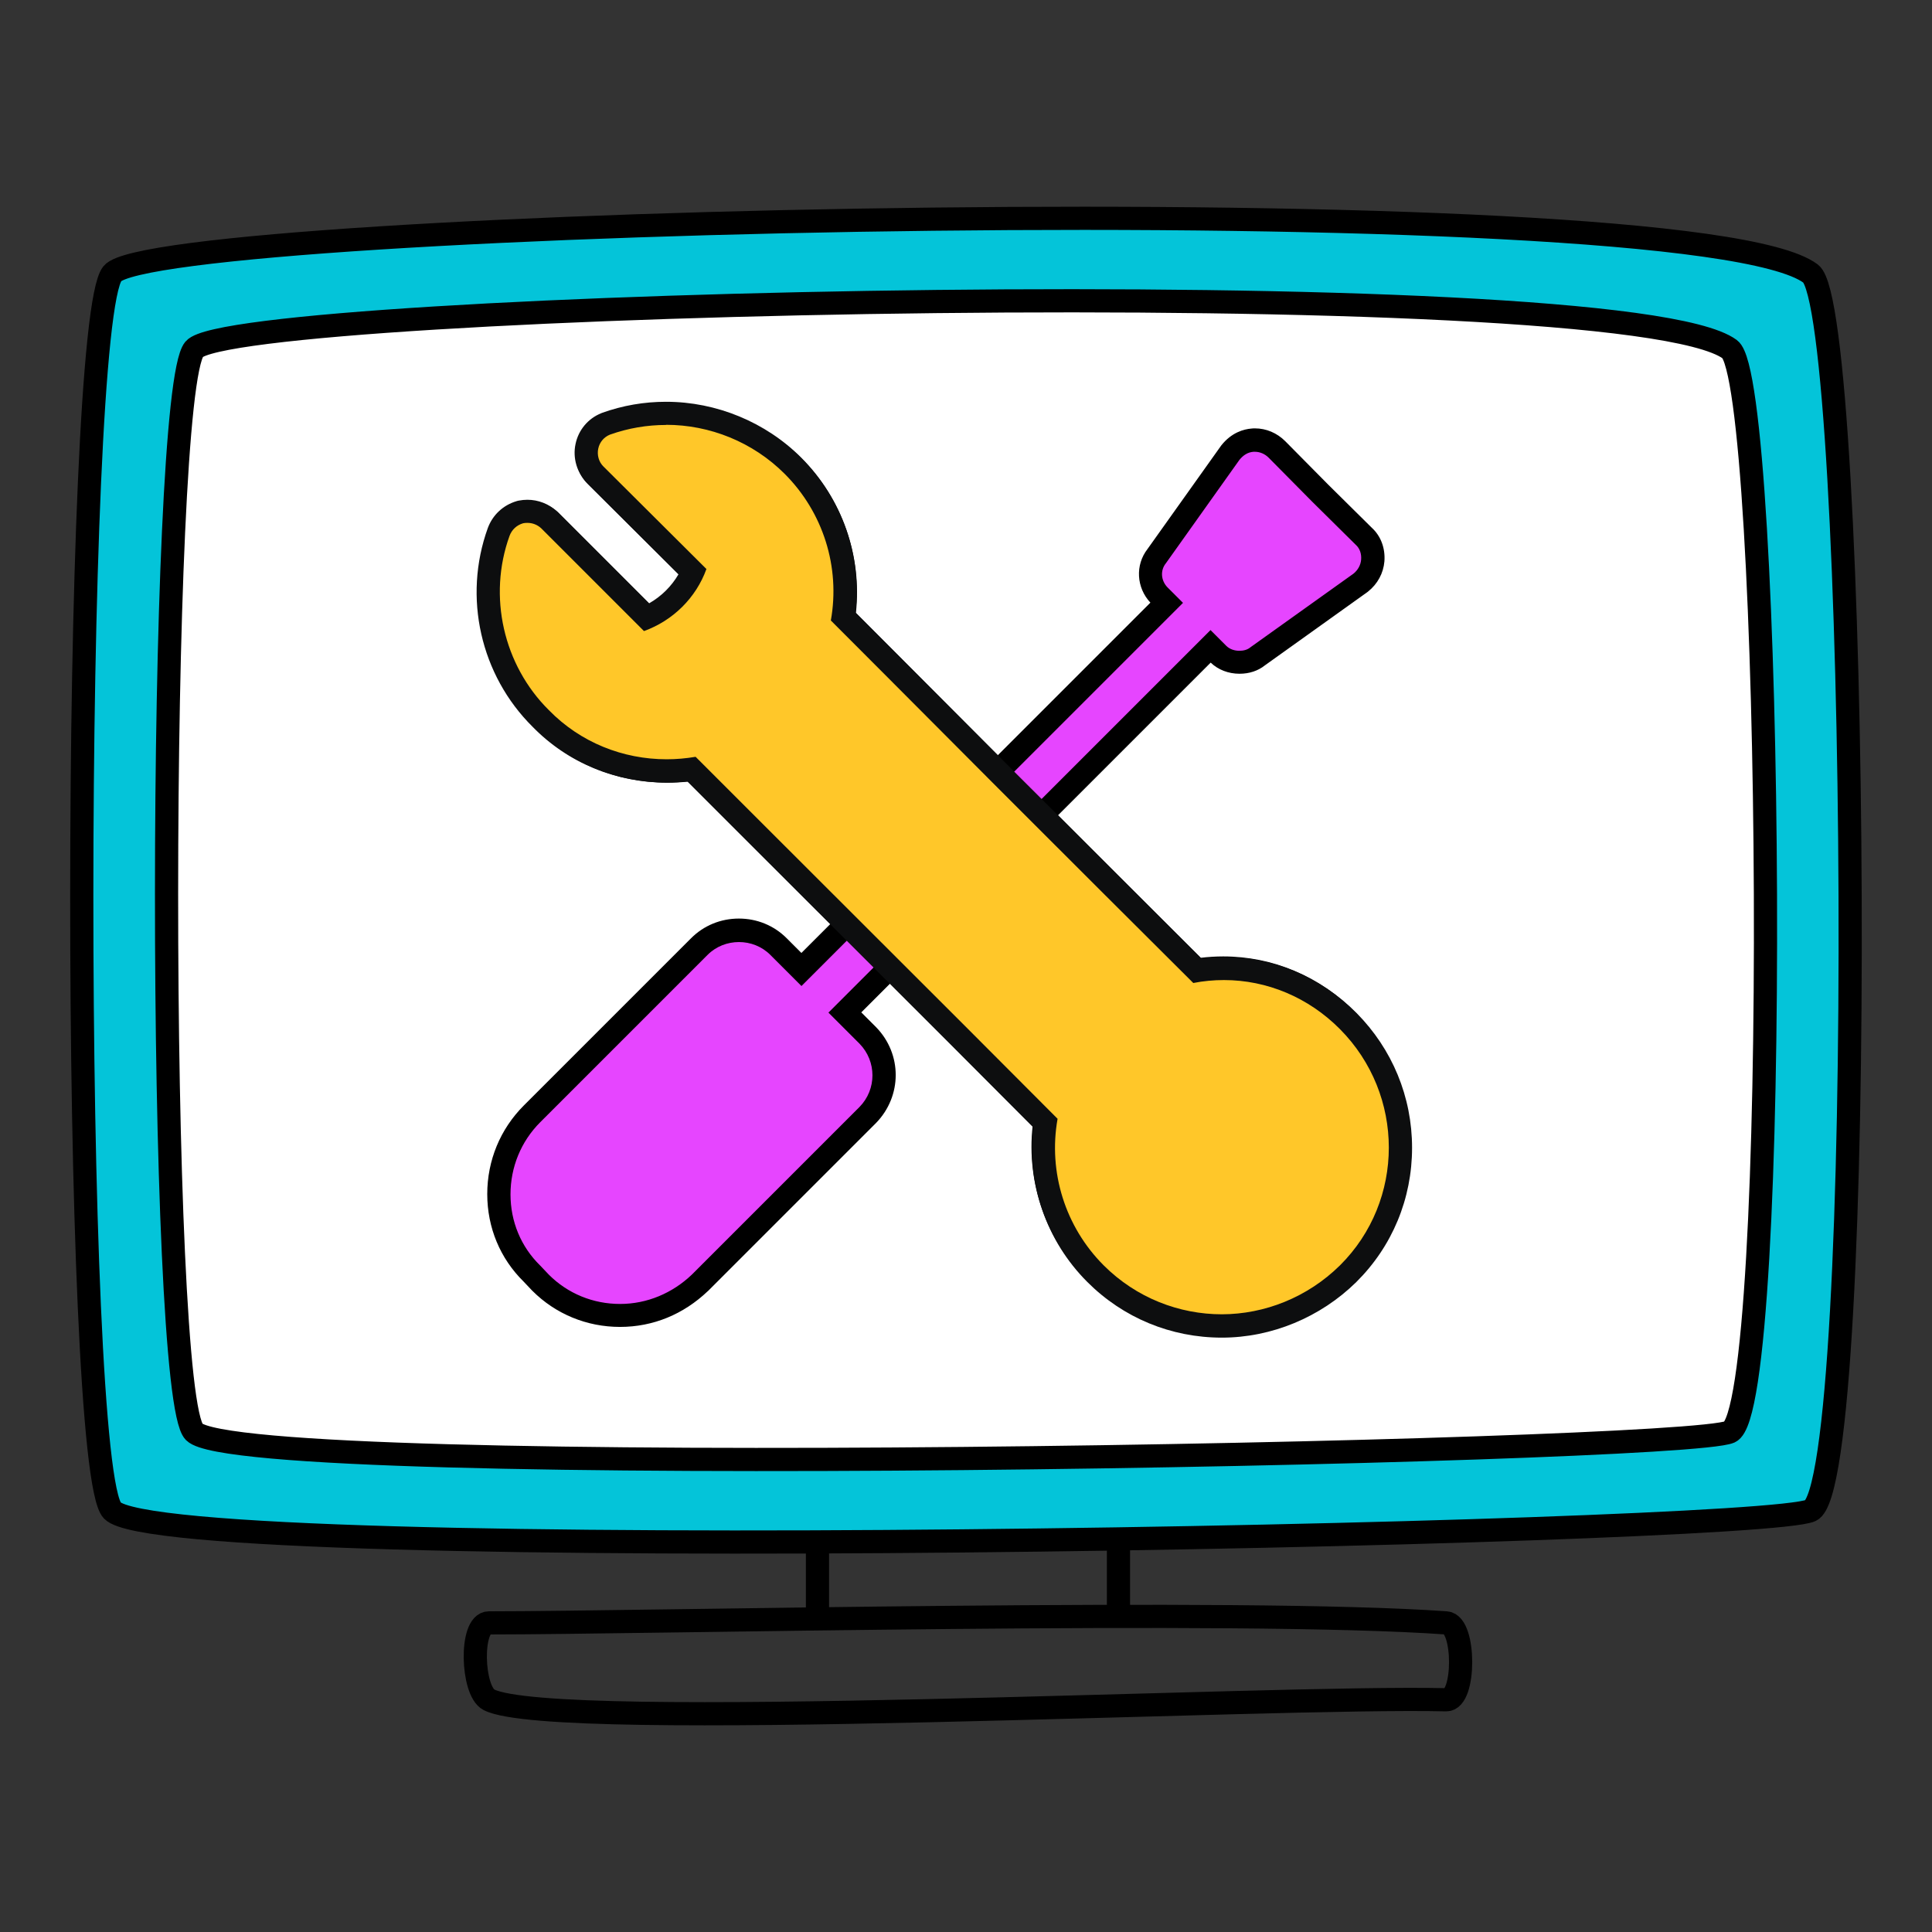 <svg xmlns="http://www.w3.org/2000/svg" id="Layer_1" data-name="Layer 1" viewBox="0 0 250 250"><rect x="0" y="0" width="250" height="250" fill="#333333" stroke="none"/><defs><style>      .cls-1 {        fill: none;      }      .cls-1, .cls-2, .cls-3 {        stroke: #000;        stroke-miterlimit: 10;        stroke-width: 3px;      }      .cls-4 {        fill: #e645ff;      }      .cls-5 {        fill: #ffc729;      }      .cls-6 {        fill: #0d0e0f;      }      .cls-2 {        fill: #04c4d9;      }      .cls-3 {        fill: #fff;      }    </style></defs><path class="cls-2" d="m234.3,195.46c-6.92,3.16-212.63,7.33-219.76,0-5.31-5.46-5.25-153.49,0-160.05,5.61-7.01,204.24-11.79,219.76,0,6.2,4.71,7.41,156.66,0,160.05Z"></path><path class="cls-3" d="m223.83,185.29c-6.26,2.77-192.25,6.41-198.7,0-4.8-4.78-4.74-134.36,0-140.1,5.07-6.14,184.66-10.32,198.7,0,5.61,4.13,6.7,137.13,0,140.1Z"></path><g><path class="cls-1" d="m187.14,219.95c-22.65-.55-115.39,4.33-123.87,0-2.22-1.13-2.49-9.95,0-9.95,20.51,0,97.17-1.89,123.87,0,2.48.18,2.49,10.01,0,9.95Z"></path><g><line class="cls-1" x1="105.78" y1="199.54" x2="105.78" y2="209.66"></line><line class="cls-1" x1="144.73" y1="199.54" x2="144.73" y2="209.66"></line></g></g><g><g><path class="cls-4" d="m157.98,171.38c-6.16,0-11.95-2.39-16.29-6.74-5.11-5.11-7.51-12.33-6.5-19.45l-20-20.05-5.88,5.87,2.97,2.97c2.82,2.89,2.82,7.4.01,10.28l-21.73,21.73c-2.87,2.74-6.53,4.23-10.34,4.23s-7.55-1.5-10.28-4.23l-1.14-1.19c-2.74-2.67-4.26-6.33-4.26-10.25s1.52-7.63,4.29-10.4l21.65-21.66c1.36-1.36,3.17-2.1,5.12-2.1s3.76.75,5.12,2.1l2.97,2.97,5.88-5.88-20-20c-1.06.14-2.13.22-3.2.22-6.22,0-11.99-2.41-16.26-6.78-6.3-6.23-8.43-15.67-5.42-24.03.45-1.26,1.45-2.2,2.75-2.57l.12-.03c.29-.06.57-.09.86-.09,1.04,0,2,.38,2.78,1.09l12.6,12.6c2.65-1.19,4.75-3.27,5.93-5.87l-12.6-12.55c-.93-.93-1.33-2.33-1.05-3.65.26-1.32,1.18-2.41,2.44-2.9,2.52-.9,5.12-1.35,7.76-1.35,6.1,0,12.06,2.47,16.37,6.77,5.11,5.11,7.51,12.33,6.5,19.45l19.94,19.99,21.87-21.87-.92-.92c-1.42-1.42-1.57-3.64-.34-5.16l9.46-13.29c.84-1.05,1.8-1.59,2.92-1.67.1,0,.21-.01.31-.01,1.06,0,2.08.43,2.85,1.21l5.61,5.67,5.65,5.59c.8.7,1.24,1.86,1.14,3.11-.09,1.13-.64,2.14-1.55,2.87l-13.33,9.53c-.63.52-1.43.78-2.38.78-1.08,0-2.06-.38-2.75-1.08l-.98-.98-21.87,21.87,20.04,20.04c1.15-.18,2.31-.27,3.46-.27,6,0,11.68,2.41,16.01,6.78,4.34,4.37,6.74,10.18,6.74,16.33s-2.4,11.93-6.75,16.25c-4.35,4.28-10.28,6.74-16.29,6.74Z"></path><path d="m86.29,55.16c5.64,0,11.19,2.21,15.31,6.33,4.96,4.96,7.18,12.02,5.95,18.91l21.54,21.6,23.99-23.99-1.98-1.98c-.88-.88-.99-2.22-.23-3.15l9.51-13.37c.47-.58,1.05-.99,1.81-1.05.06,0,.13,0,.19,0,.68,0,1.31.29,1.79.77l5.6,5.66,5.66,5.6c.53.47.76,1.17.7,1.93-.06.7-.41,1.34-.99,1.81l-13.31,9.51c-.41.35-.93.47-1.46.47-.58,0-1.23-.18-1.69-.64l-2.04-2.04-23.99,23.99,21.65,21.65h0c1.32-.26,2.65-.39,3.97-.39,5.54,0,10.89,2.24,14.94,6.34,8.4,8.46,8.4,22.12,0,30.47-4.2,4.14-9.75,6.3-15.23,6.3s-11.03-2.1-15.23-6.3c-4.96-4.96-7.18-12.02-5.95-18.91l-21.6-21.65-8,8,4.03,4.03c2.22,2.28,2.22,5.9,0,8.17l-21.71,21.71c-2.51,2.39-5.78,3.79-9.28,3.79s-6.77-1.34-9.22-3.79l-1.11-1.17c-2.51-2.45-3.85-5.72-3.85-9.22s1.34-6.83,3.85-9.34l21.65-21.65c1.11-1.11,2.58-1.66,4.06-1.66s2.95.55,4.06,1.66l4.03,4.03,8-8-21.6-21.6c-1.24.21-2.49.31-3.72.31-5.64,0-11.12-2.16-15.19-6.33-5.9-5.84-7.88-14.71-5.08-22.47.29-.82.93-1.4,1.75-1.63.19-.04.38-.06.56-.06.66,0,1.27.24,1.77.7l13.25,13.25c3.74-1.34,6.71-4.26,8.05-8l-13.31-13.25c-.58-.58-.82-1.46-.64-2.28.17-.88.76-1.52,1.52-1.81,2.35-.84,4.8-1.25,7.22-1.25m0-3h0c-2.82,0-5.59.48-8.24,1.43h-.04s-.03.03-.03.03c-1.75.68-3.01,2.18-3.38,4.02-.38,1.77.18,3.7,1.46,4.98l11.83,11.78c-.91,1.56-2.22,2.85-3.8,3.76l-11.78-11.78-.05-.05-.05-.05c-1.05-.95-2.4-1.48-3.79-1.48-.38,0-.77.04-1.15.11l-.12.02-.12.03c-1.77.5-3.14,1.78-3.75,3.51-3.21,8.89-.94,18.93,5.78,25.59,4.55,4.65,10.7,7.21,17.31,7.21.88,0,1.77-.05,2.66-.14l18.42,18.42-3.75,3.75-1.91-1.91c-1.64-1.64-3.83-2.54-6.18-2.54s-4.54.9-6.18,2.54l-21.65,21.65c-3.05,3.05-4.73,7.12-4.73,11.46s1.67,8.34,4.71,11.33l1.07,1.13.03.03.03.03c3.01,3.01,7.04,4.67,11.34,4.67s8.22-1.64,11.35-4.62l.03-.02.03-.03,21.71-21.71c3.4-3.49,3.4-8.92.03-12.39l-1.93-1.93,3.75-3.75,18.42,18.47c-.81,7.34,1.75,14.71,7.01,19.97,4.63,4.63,10.79,7.18,17.36,7.18s12.72-2.61,17.34-7.17c4.64-4.61,7.2-10.76,7.2-17.33s-2.55-12.73-7.17-17.39c-4.61-4.66-10.67-7.22-17.07-7.22-.98,0-1.96.06-2.93.18l-18.45-18.45,19.75-19.75c.97.93,2.3,1.44,3.73,1.44,1.26,0,2.39-.37,3.28-1.08l13.23-9.46.07-.05.06-.05c1.23-.98,1.98-2.37,2.11-3.9.13-1.7-.46-3.28-1.63-4.35l-5.62-5.56-5.58-5.64c-1.07-1.07-2.46-1.66-3.92-1.66-.14,0-.28,0-.42.02-1.06.08-2.6.52-3.92,2.16l-.05.07-.05.07-9.47,13.3c-1.6,2.06-1.44,4.99.38,6.93l-19.75,19.75-18.36-18.41c.81-7.34-1.75-14.71-7.01-19.97-4.58-4.58-10.93-7.21-17.43-7.21h0Z"></path></g><g><path class="cls-5" d="m158.11,171.57c-6.18,0-11.99-2.4-16.35-6.76-5.13-5.13-7.53-12.37-6.51-19.52l-11.46-11.48-28.08-28.04-6.24-6.24c-1.07.15-2.14.22-3.21.22-6.23,0-12.03-2.41-16.31-6.8-6.32-6.26-8.46-15.72-5.43-24.1.46-1.26,1.46-2.19,2.74-2.57l.07-.02h.07c.28-.07.56-.09.84-.09,1.04,0,2.01.38,2.8,1.09l12.65,12.65c2.66-1.2,4.77-3.29,5.96-5.91l-12.64-12.59c-.94-.94-1.34-2.34-1.06-3.66.27-1.31,1.18-2.4,2.44-2.9,2.54-.91,5.15-1.36,7.8-1.36,6.12,0,12.11,2.47,16.42,6.79,5.14,5.14,7.54,12.38,6.51,19.52l21.07,21.13,13.26,13.25,11.48,11.44c1.15-.18,2.31-.27,3.46-.27,6.02,0,11.73,2.41,16.07,6.8,4.36,4.39,6.76,10.21,6.76,16.39s-2.4,11.97-6.77,16.31c-4.35,4.29-10.3,6.75-16.33,6.76h0Z"></path><path class="cls-6" d="m86.18,54.97c5.66,0,11.23,2.22,15.36,6.35,4.98,4.98,7.21,12.07,5.97,18.97l6.83,6.84,9.38,9.41,5.4,5.42,13.26,13.25,12.03,11.99c1.32-.26,2.65-.38,3.97-.38,5.56,0,10.93,2.24,15.01,6.35,8.43,8.49,8.43,22.2,0,30.57-4.22,4.16-9.78,6.32-15.28,6.33-5.51,0-11.07-2.11-15.29-6.33-4.98-4.98-7.2-12.06-5.97-18.97l-11.99-12.02-28.08-28.05-6.77-6.77c-1.24.21-2.5.32-3.74.32-5.66,0-11.16-2.17-15.24-6.35-5.91-5.85-7.91-14.76-5.1-22.55.3-.82.94-1.4,1.76-1.64.19-.04.37-.05.55-.05.67,0,1.29.24,1.79.7l13.3,13.3c3.74-1.35,6.73-4.29,8.08-8.03l-13.35-13.29c-.58-.58-.82-1.46-.65-2.28.18-.87.77-1.52,1.52-1.82,2.36-.84,4.81-1.25,7.24-1.25m0-3c-2.83,0-5.6.48-8.25,1.43l-.05.02-.05.02c-1.73.69-2.98,2.19-3.35,4.01-.38,1.78.18,3.71,1.47,5l11.87,11.82c-.91,1.57-2.23,2.88-3.83,3.79l-11.83-11.83-.05-.05-.05-.05c-1.05-.95-2.4-1.48-3.81-1.48-.37,0-.75.04-1.12.11l-.14.03-.14.04c-1.74.52-3.09,1.78-3.72,3.48-3.23,8.95-.95,19.03,5.8,25.72,4.53,4.64,10.71,7.21,17.35,7.21.89,0,1.78-.05,2.67-.14l5.72,5.72,28.08,28.05,10.93,10.96c-.82,7.37,1.75,14.76,7.03,20.04,4.65,4.65,10.83,7.2,17.41,7.2,6.43,0,12.76-2.63,17.39-7.19,4.66-4.62,7.22-10.79,7.22-17.38,0-6.58-2.56-12.77-7.19-17.44-4.63-4.67-10.71-7.24-17.13-7.24-.98,0-1.96.06-2.93.18l-10.95-10.91-13.26-13.24-5.4-5.42-9.38-9.41-5.77-5.78c.82-7.36-1.74-14.75-7.03-20.04-4.59-4.59-10.97-7.23-17.48-7.23h0Z"></path></g></g></svg>